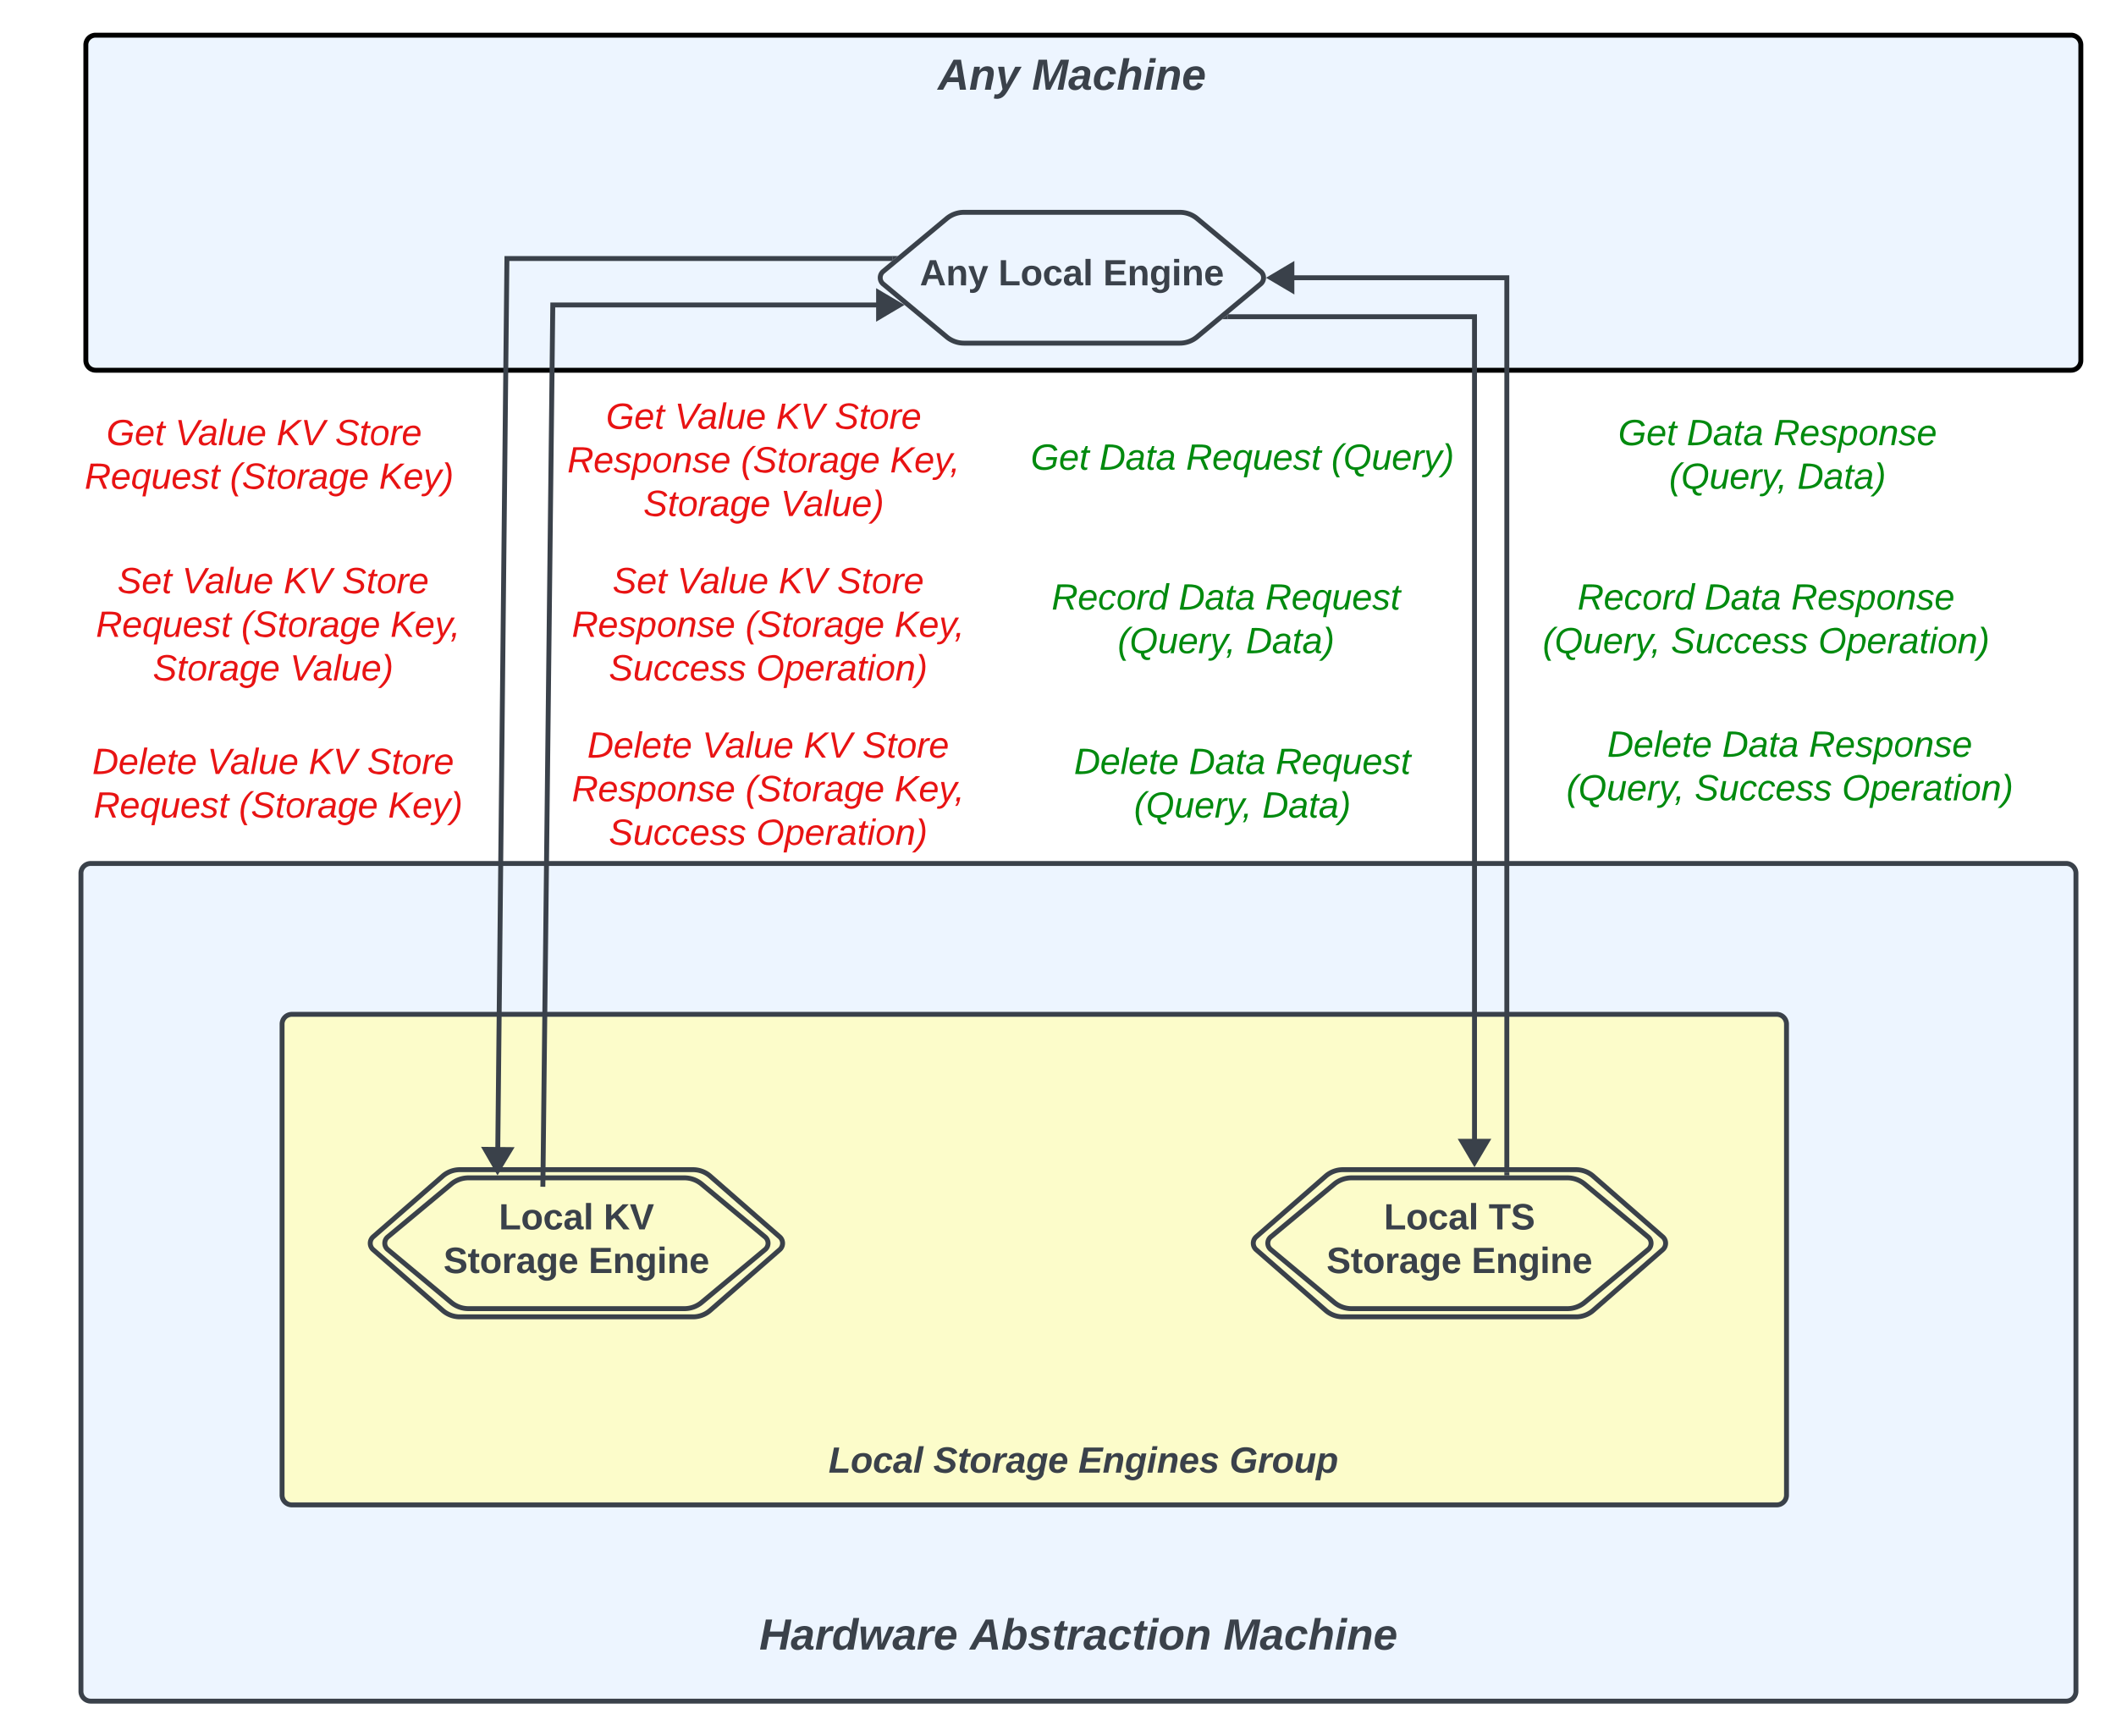 <svg xmlns="http://www.w3.org/2000/svg" xmlns:xlink="http://www.w3.org/1999/xlink" xmlns:lucid="lucid" width="1294" height="1061.78"><g transform="translate(-1993 -763.051)" lucid:page-tab-id="aIAaBXu6gPa9"><path d="M2000 500h1500v1500H2000z" fill="#fff"/><path d="M2042.5 1297.08a6 6 0 0 1 6-6h1208a6 6 0 0 1 6 6v500.25a6 6 0 0 1-6 6h-1208a6 6 0 0 1-6-6z" stroke="#3a414a" stroke-width="3" fill="#edf5ff"/><path d="M2425.5 1749.33a6 6 0 0 1 6-6h442a6 6 0 0 1 6 6v31.43a6 6 0 0 1-6 6h-442a6 6 0 0 1-6-6z" stroke="#000" stroke-opacity="0" stroke-width="3" fill="#fff" fill-opacity="0"/><use xlink:href="#a" transform="matrix(1,0,0,1,2430.5,1748.333) translate(26.852 23.458)"/><use xlink:href="#b" transform="matrix(1,0,0,1,2430.5,1748.333) translate(155.593 23.458)"/><use xlink:href="#c" transform="matrix(1,0,0,1,2430.5,1748.333) translate(310.704 23.458)"/><path d="M2165.5 1389.33a6 6 0 0 1 6-6h908a6 6 0 0 1 6 6v288a6 6 0 0 1-6 6h-908a6 6 0 0 1-6-6z" stroke="#3a414a" stroke-width="3" fill="#fcfcca"/><path d="M2405.5 1619.33a6 6 0 0 1 6-6h488a6 6 0 0 1 6 6v78a6 6 0 0 1-6 6h-488a6 6 0 0 1-6-6z" stroke="#000" stroke-opacity="0" stroke-width="3" fill="#fff" fill-opacity="0"/><use xlink:href="#d" transform="matrix(1,0,0,1,2410.5,1618.333) translate(89.167 45.278)"/><use xlink:href="#e" transform="matrix(1,0,0,1,2410.5,1618.333) translate(153.241 45.278)"/><use xlink:href="#f" transform="matrix(1,0,0,1,2410.5,1618.333) translate(241.944 45.278)"/><use xlink:href="#g" transform="matrix(1,0,0,1,2410.5,1618.333) translate(334.352 45.278)"/><path d="M2045.5 790.55a6 6 0 0 1 6-6h1208a6 6 0 0 1 6 6v192.9a6 6 0 0 1-6 6h-1208a6 6 0 0 1-6-6z" stroke="#000" stroke-width="3" fill="#edf5ff"/><path d="M2268.9 1487.17a16.57 16.57 0 0 1 10.6-3.84h132a16.57 16.57 0 0 1 10.6 3.84l38.8 32.32a5 5 0 0 1 0 7.67l-38.8 32.32a16.57 16.57 0 0 1-10.6 3.83h-132a16.57 16.57 0 0 1-10.6-3.84l-38.8-32.33a5 5 0 0 1 0-7.68z" stroke="#3a414a" stroke-width="3" fill-opacity="0"/><use xlink:href="#h" transform="matrix(1,0,0,1,2230.5,1488.333) translate(67.567 26.528)"/><use xlink:href="#i" transform="matrix(1,0,0,1,2230.5,1488.333) translate(131.641 26.528)"/><use xlink:href="#j" transform="matrix(1,0,0,1,2230.5,1488.333) translate(33.709 53.194)"/><use xlink:href="#k" transform="matrix(1,0,0,1,2230.5,1488.333) translate(122.412 53.194)"/><path d="M2808.9 1487.17a16.57 16.57 0 0 1 10.6-3.84h132a16.57 16.57 0 0 1 10.6 3.84l38.8 32.32a5 5 0 0 1 0 7.67l-38.8 32.32a16.57 16.57 0 0 1-10.6 3.83h-132a16.57 16.57 0 0 1-10.6-3.84l-38.8-32.33a5 5 0 0 1 0-7.68z" stroke="#3a414a" stroke-width="3" fill-opacity="0"/><use xlink:href="#h" transform="matrix(1,0,0,1,2770.5,1488.333) translate(68.801 26.528)"/><use xlink:href="#l" transform="matrix(1,0,0,1,2770.5,1488.333) translate(132.875 26.528)"/><use xlink:href="#j" transform="matrix(1,0,0,1,2770.5,1488.333) translate(33.709 53.194)"/><use xlink:href="#k" transform="matrix(1,0,0,1,2770.5,1488.333) translate(122.412 53.194)"/><path d="M2538.75 921.14H2303l-5.64 549.58" stroke="#3a414a" stroke-width="3" fill="none"/><path d="M2538.7 922.42v-2.78h3.35z" stroke="#3a414a" stroke-width=".05" fill="#3a414a"/><path d="M2297.28 1478.9l-7.5-13 15.27.15z" stroke="#3a414a" stroke-width="3" fill="#3a414a"/><path d="M2014.5 1006a6 6 0 0 1 6-6h268a6 6 0 0 1 6 6v78a6 6 0 0 1-6 6h-268a6 6 0 0 1-6-6z" stroke="#000" stroke-opacity="0" stroke-width="3" fill="#fff" fill-opacity="0"/><use xlink:href="#m" transform="matrix(1,0,0,1,2019.5,1005) translate(38.549 30.278)"/><use xlink:href="#n" transform="matrix(1,0,0,1,2019.5,1005) translate(80.525 30.278)"/><use xlink:href="#o" transform="matrix(1,0,0,1,2019.5,1005) translate(142.623 30.278)"/><use xlink:href="#p" transform="matrix(1,0,0,1,2019.5,1005) translate(178.426 30.278)"/><use xlink:href="#q" transform="matrix(1,0,0,1,2019.5,1005) translate(19.074 56.944)"/><use xlink:href="#r" transform="matrix(1,0,0,1,2019.5,1005) translate(25.247 56.944)"/><use xlink:href="#s" transform="matrix(1,0,0,1,2019.5,1005) translate(114.074 56.944)"/><use xlink:href="#t" transform="matrix(1,0,0,1,2019.5,1005) translate(205.309 56.944)"/><path d="M2325 1487.28l6.05-537.75h203.97M2325 1487.24l-.03 1.54" stroke="#3a414a" stroke-width="3" fill="none"/><path d="M2543.18 949.53l-12.9 7.63V941.9z" stroke="#3a414a" stroke-width="3" fill="#3a414a"/><path d="M2320 1006a6 6 0 0 1 6-6h268a6 6 0 0 1 6 6v78a6 6 0 0 1-6 6h-268a6 6 0 0 1-6-6z" stroke="#000" stroke-opacity="0" stroke-width="3" fill="#fff" fill-opacity="0"/><use xlink:href="#m" transform="matrix(1,0,0,1,2325,1005) translate(38.549 20.278)"/><use xlink:href="#n" transform="matrix(1,0,0,1,2325,1005) translate(80.525 20.278)"/><use xlink:href="#o" transform="matrix(1,0,0,1,2325,1005) translate(142.623 20.278)"/><use xlink:href="#u" transform="matrix(1,0,0,1,2325,1005) translate(178.426 20.278)"/><use xlink:href="#v" transform="matrix(1,0,0,1,2325,1005) translate(14.938 46.944)"/><use xlink:href="#s" transform="matrix(1,0,0,1,2325,1005) translate(121.049 46.944)"/><use xlink:href="#w" transform="matrix(1,0,0,1,2325,1005) translate(212.284 46.944)"/><use xlink:href="#x" transform="matrix(1,0,0,1,2325,1005) translate(61.42 73.611)"/><use xlink:href="#y" transform="matrix(1,0,0,1,2325,1005) translate(145.309 73.611)"/><path d="M2743.73 956.73h150.98v509" stroke="#3a414a" stroke-width="3" fill="none"/><path d="M2743.77 958.23h-3.34l3.34-2.78z" stroke="#3a414a" stroke-width=".05" fill="#3a414a"/><path d="M2894.7 1473.9l-7.63-12.92h15.27z" stroke="#3a414a" stroke-width="3" fill="#3a414a"/><path d="M2602.75 1106.54a6 6 0 0 1 6-6h268a6 6 0 0 1 6 6v78a6 6 0 0 1-6 6h-268a6 6 0 0 1-6-6z" stroke="#000" stroke-opacity="0" stroke-width="3" fill="#fff" fill-opacity="0"/><use xlink:href="#z" transform="matrix(1,0,0,1,2607.75,1105.54) translate(28.333 30.278)"/><use xlink:href="#A" transform="matrix(1,0,0,1,2607.75,1105.54) translate(105.988 30.278)"/><use xlink:href="#B" transform="matrix(1,0,0,1,2607.75,1105.54) translate(159.012 30.278)"/><use xlink:href="#C" transform="matrix(1,0,0,1,2607.75,1105.54) translate(68.673 56.944)"/><use xlink:href="#D" transform="matrix(1,0,0,1,2607.75,1105.54) translate(147.13 56.944)"/><path d="M2914.47 1480.33V932.9H2778.3" stroke="#3a414a" stroke-width="3" fill="none"/><path d="M2915.97 1481.83h-3v-1.53h3z" stroke="#3a414a" stroke-width=".05" fill="#3a414a"/><path d="M2770.14 932.9l12.9-7.65v15.27z" stroke="#3a414a" stroke-width="3" fill="#3a414a"/><path d="M2925.5 1106.54a6 6 0 0 1 6-6H3214a6 6 0 0 1 6 6v78a6 6 0 0 1-6 6h-282.5a6 6 0 0 1-6-6z" stroke="#000" stroke-opacity="0" stroke-width="3" fill="#fff" fill-opacity="0"/><g><use xlink:href="#z" transform="matrix(1,0,0,1,2930.5,1105.54) translate(27.191 30.278)"/><use xlink:href="#A" transform="matrix(1,0,0,1,2930.5,1105.54) translate(104.846 30.278)"/><use xlink:href="#E" transform="matrix(1,0,0,1,2930.5,1105.54) translate(157.87 30.278)"/><use xlink:href="#C" transform="matrix(1,0,0,1,2930.5,1105.54) translate(5.833 56.944)"/><use xlink:href="#F" transform="matrix(1,0,0,1,2930.5,1105.54) translate(84.29 56.944)"/><use xlink:href="#G" transform="matrix(1,0,0,1,2930.5,1105.54) translate(174.414 56.944)"/></g><path d="M2263.7 1482.28a16 16 0 0 1 10.52-3.95h142.56a16 16 0 0 1 10.52 3.95l42.48 37.1a5.24 5.24 0 0 1 0 7.9l-42.48 37.1a16 16 0 0 1-10.52 3.95h-142.56a16 16 0 0 1-10.52-3.94l-42.48-37.12a5.24 5.24 0 0 1 0-7.9zM2803.7 1482.28a16 16 0 0 1 10.52-3.95h142.56a16 16 0 0 1 10.52 3.95l42.48 37.1a5.24 5.24 0 0 1 0 7.9l-42.48 37.1a16 16 0 0 1-10.52 3.95h-142.56a16 16 0 0 1-10.52-3.94l-42.48-37.12a5.24 5.24 0 0 1 0-7.9z" stroke="#3a414a" stroke-width="3" fill-opacity="0"/><path d="M2421.5 795.46a6 6 0 0 1 6-6h442a6 6 0 0 1 6 6v31.42a6 6 0 0 1-6 6h-442a6 6 0 0 1-6-6z" stroke="#000" stroke-opacity="0" stroke-width="3" fill="#fff" fill-opacity="0"/><g><use xlink:href="#H" transform="matrix(1,0,0,1,2426.5,794.46) translate(139.963 23.458)"/><use xlink:href="#I" transform="matrix(1,0,0,1,2426.5,794.46) translate(197.593 23.458)"/></g><path d="M2571.9 896.73a16.57 16.57 0 0 1 10.6-3.85h132a16.57 16.57 0 0 1 10.6 3.85l38.8 32.3a5 5 0 0 1 0 7.7l-38.8 32.3a16.57 16.57 0 0 1-10.6 3.86h-132a16.57 16.57 0 0 1-10.6-3.86l-38.8-32.3a5 5 0 0 1 0-7.7z" stroke="#3a414a" stroke-width="3" fill-opacity="0"/><g><use xlink:href="#J" transform="matrix(1,0,0,1,2533.5,897.885) translate(22.011 39.653)"/><use xlink:href="#K" transform="matrix(1,0,0,1,2533.5,897.885) translate(70.036 39.653)"/><use xlink:href="#k" transform="matrix(1,0,0,1,2533.5,897.885) translate(134.11 39.653)"/></g><path d="M2020 1106.54a6 6 0 0 1 6-6h268a6 6 0 0 1 6 6v78a6 6 0 0 1-6 6h-268a6 6 0 0 1-6-6z" stroke="#000" stroke-opacity="0" stroke-width="3" fill="#fff" fill-opacity="0"/><g><use xlink:href="#L" transform="matrix(1,0,0,1,2025,1105.54) translate(39.784 20.278)"/><use xlink:href="#n" transform="matrix(1,0,0,1,2025,1105.54) translate(79.29 20.278)"/><use xlink:href="#o" transform="matrix(1,0,0,1,2025,1105.54) translate(141.389 20.278)"/><use xlink:href="#p" transform="matrix(1,0,0,1,2025,1105.54) translate(177.191 20.278)"/><use xlink:href="#q" transform="matrix(1,0,0,1,2025,1105.54) translate(20.494 46.944)"/><use xlink:href="#r" transform="matrix(1,0,0,1,2025,1105.54) translate(26.667 46.944)"/><use xlink:href="#s" transform="matrix(1,0,0,1,2025,1105.54) translate(115.494 46.944)"/><use xlink:href="#w" transform="matrix(1,0,0,1,2025,1105.54) translate(206.728 46.944)"/><use xlink:href="#x" transform="matrix(1,0,0,1,2025,1105.54) translate(61.42 73.611)"/><use xlink:href="#y" transform="matrix(1,0,0,1,2025,1105.54) translate(145.309 73.611)"/></g><path d="M2020 1207.08a6 6 0 0 1 6-6h268a6 6 0 0 1 6 6v78a6 6 0 0 1-6 6h-268a6 6 0 0 1-6-6z" stroke="#000" stroke-opacity="0" stroke-width="3" fill="#fff" fill-opacity="0"/><g><use xlink:href="#M" transform="matrix(1,0,0,1,2025,1206.079) translate(24.414 30.278)"/><use xlink:href="#n" transform="matrix(1,0,0,1,2025,1206.079) translate(94.66 30.278)"/><use xlink:href="#o" transform="matrix(1,0,0,1,2025,1206.079) translate(156.759 30.278)"/><use xlink:href="#p" transform="matrix(1,0,0,1,2025,1206.079) translate(192.562 30.278)"/><use xlink:href="#q" transform="matrix(1,0,0,1,2025,1206.079) translate(19.074 56.944)"/><use xlink:href="#r" transform="matrix(1,0,0,1,2025,1206.079) translate(25.247 56.944)"/><use xlink:href="#s" transform="matrix(1,0,0,1,2025,1206.079) translate(114.074 56.944)"/><use xlink:href="#t" transform="matrix(1,0,0,1,2025,1206.079) translate(205.309 56.944)"/></g><path d="M2322.75 1106.54a6 6 0 0 1 6-6h268a6 6 0 0 1 6 6v78a6 6 0 0 1-6 6h-268a6 6 0 0 1-6-6z" stroke="#000" stroke-opacity="0" stroke-width="3" fill="#fff" fill-opacity="0"/><g><use xlink:href="#L" transform="matrix(1,0,0,1,2327.75,1105.54) translate(39.784 20.278)"/><use xlink:href="#n" transform="matrix(1,0,0,1,2327.75,1105.54) translate(79.29 20.278)"/><use xlink:href="#o" transform="matrix(1,0,0,1,2327.75,1105.54) translate(141.389 20.278)"/><use xlink:href="#u" transform="matrix(1,0,0,1,2327.75,1105.54) translate(177.191 20.278)"/><use xlink:href="#v" transform="matrix(1,0,0,1,2327.75,1105.54) translate(14.938 46.944)"/><use xlink:href="#s" transform="matrix(1,0,0,1,2327.75,1105.54) translate(121.049 46.944)"/><use xlink:href="#w" transform="matrix(1,0,0,1,2327.75,1105.54) translate(212.284 46.944)"/><use xlink:href="#N" transform="matrix(1,0,0,1,2327.75,1105.54) translate(37.562 73.611)"/><use xlink:href="#O" transform="matrix(1,0,0,1,2327.75,1105.54) translate(127.685 73.611)"/></g><path d="M2322.75 1207.08a6 6 0 0 1 6-6h268a6 6 0 0 1 6 6v78a6 6 0 0 1-6 6h-268a6 6 0 0 1-6-6z" stroke="#000" stroke-opacity="0" stroke-width="3" fill="#fff" fill-opacity="0"/><g><use xlink:href="#M" transform="matrix(1,0,0,1,2327.75,1206.079) translate(24.414 20.278)"/><use xlink:href="#n" transform="matrix(1,0,0,1,2327.75,1206.079) translate(94.66 20.278)"/><use xlink:href="#o" transform="matrix(1,0,0,1,2327.75,1206.079) translate(156.759 20.278)"/><use xlink:href="#u" transform="matrix(1,0,0,1,2327.75,1206.079) translate(192.562 20.278)"/><use xlink:href="#v" transform="matrix(1,0,0,1,2327.75,1206.079) translate(14.938 46.944)"/><use xlink:href="#s" transform="matrix(1,0,0,1,2327.75,1206.079) translate(121.049 46.944)"/><use xlink:href="#w" transform="matrix(1,0,0,1,2327.75,1206.079) translate(212.284 46.944)"/><use xlink:href="#N" transform="matrix(1,0,0,1,2327.75,1206.079) translate(37.562 73.611)"/><use xlink:href="#O" transform="matrix(1,0,0,1,2327.75,1206.079) translate(127.685 73.611)"/></g><path d="M2612.75 1006a6 6 0 0 1 6-6h268a6 6 0 0 1 6 6v78a6 6 0 0 1-6 6h-268a6 6 0 0 1-6-6z" stroke="#000" stroke-opacity="0" stroke-width="3" fill="#fff" fill-opacity="0"/><g><use xlink:href="#P" transform="matrix(1,0,0,1,2617.75,1005) translate(5.525 45.278)"/><use xlink:href="#A" transform="matrix(1,0,0,1,2617.75,1005) translate(47.5 45.278)"/><use xlink:href="#Q" transform="matrix(1,0,0,1,2617.75,1005) translate(100.525 45.278)"/><use xlink:href="#R" transform="matrix(1,0,0,1,2617.75,1005) translate(189.352 45.278)"/></g><path d="M2940 1006a6 6 0 0 1 6-6h268a6 6 0 0 1 6 6v78a6 6 0 0 1-6 6h-268a6 6 0 0 1-6-6z" stroke="#000" stroke-opacity="0" stroke-width="3" fill="#fff" fill-opacity="0"/><g><use xlink:href="#P" transform="matrix(1,0,0,1,2945,1005) translate(37.531 30.278)"/><use xlink:href="#A" transform="matrix(1,0,0,1,2945,1005) translate(79.506 30.278)"/><use xlink:href="#E" transform="matrix(1,0,0,1,2945,1005) translate(132.531 30.278)"/><use xlink:href="#C" transform="matrix(1,0,0,1,2945,1005) translate(68.673 56.944)"/><use xlink:href="#D" transform="matrix(1,0,0,1,2945,1005) translate(147.13 56.944)"/></g><path d="M2612.75 1207.08a6 6 0 0 1 6-6h268a6 6 0 0 1 6 6v78a6 6 0 0 1-6 6h-268a6 6 0 0 1-6-6z" stroke="#000" stroke-opacity="0" stroke-width="3" fill="#fff" fill-opacity="0"/><g><use xlink:href="#S" transform="matrix(1,0,0,1,2617.75,1206.079) translate(32.037 30.278)"/><use xlink:href="#A" transform="matrix(1,0,0,1,2617.75,1206.079) translate(102.284 30.278)"/><use xlink:href="#B" transform="matrix(1,0,0,1,2617.75,1206.079) translate(155.309 30.278)"/><use xlink:href="#C" transform="matrix(1,0,0,1,2617.75,1206.079) translate(68.673 56.944)"/><use xlink:href="#D" transform="matrix(1,0,0,1,2617.75,1206.079) translate(147.13 56.944)"/></g><path d="M2940 1196.54a6 6 0 0 1 6-6h282.5a6 6 0 0 1 6 6v78a6 6 0 0 1-6 6H2946a6 6 0 0 1-6-6z" stroke="#000" stroke-opacity="0" stroke-width="3" fill="#fff" fill-opacity="0"/><g><use xlink:href="#S" transform="matrix(1,0,0,1,2945,1195.54) translate(30.895 30.278)"/><use xlink:href="#A" transform="matrix(1,0,0,1,2945,1195.54) translate(101.142 30.278)"/><use xlink:href="#E" transform="matrix(1,0,0,1,2945,1195.54) translate(154.167 30.278)"/><use xlink:href="#C" transform="matrix(1,0,0,1,2945,1195.54) translate(5.833 56.944)"/><use xlink:href="#F" transform="matrix(1,0,0,1,2945,1195.54) translate(84.29 56.944)"/><use xlink:href="#G" transform="matrix(1,0,0,1,2945,1195.54) translate(174.414 56.944)"/></g><defs><path fill="#3a414a" d="M168 0l21-106H79L58 0H6l48-248h52l-19 99h110l19-99h50L218 0h-50" id="T"/><path fill="#3a414a" d="M166-52c-4 17 5 29 24 23l-3 27c-30 11-74 1-67-34C105-15 91 4 56 4 23 4 3-15 2-49c0-64 63-67 128-67 10-22 3-53-29-45-13 3-22 10-25 24l-46-5c5-64 156-77 153 0-1 33-11 60-17 90zM97-88c-44-9-64 57-19 57 31 0 42-28 47-57H97" id="U"/><path fill="#3a414a" d="M84-151c13-25 34-51 72-40l-8 41C67-170 71-64 56 0H6l36-190h47" id="V"/><path fill="#3a414a" d="M132-28C118-9 101 4 69 4 30 4 10-23 10-62c0-70 24-129 92-132 31-1 47 14 56 35l19-102h49L179 0h-49zM62-69c0 22 7 39 29 39 45-2 54-45 57-90 2-27-10-40-33-40-44 0-53 48-53 91" id="W"/><path fill="#3a414a" d="M212 0h-52l-8-156L82 0H30L17-190h46l2 145 66-145h53l8 145 60-145h47" id="X"/><path fill="#3a414a" d="M114-194c63-2 87 48 72 110H63c-3 28 1 55 31 54 21-1 32-13 37-29l44 13C160-14 137 4 91 4 41 4 11-22 11-73c0-71 33-119 103-121zm30 77c14-47-50-61-67-22-3 6-6 13-8 22h75" id="Y"/><g id="a"><use transform="matrix(0.074,0,0,0.074,0,0)" xlink:href="#T"/><use transform="matrix(0.074,0,0,0.074,19.185,0)" xlink:href="#U"/><use transform="matrix(0.074,0,0,0.074,34,0)" xlink:href="#V"/><use transform="matrix(0.074,0,0,0.074,44.37,0)" xlink:href="#W"/><use transform="matrix(0.074,0,0,0.074,60.593,0)" xlink:href="#X"/><use transform="matrix(0.074,0,0,0.074,81.333,0)" xlink:href="#U"/><use transform="matrix(0.074,0,0,0.074,96.148,0)" xlink:href="#V"/><use transform="matrix(0.074,0,0,0.074,106.519,0)" xlink:href="#Y"/></g><path fill="#3a414a" d="M183 0l-10-63H79L44 0H-7l138-248h61L234 0h-51zm-14-102l-15-108c-16 38-36 73-55 108h70" id="Z"/><path fill="#3a414a" d="M87-160c15-17 32-34 63-34 99 1 59 172-1 192-36 12-78 0-87-29L54 0H6l52-261h49zm71 38c0-24-5-37-29-37-46 0-55 46-57 89-1 25 12 40 35 40 44 0 51-50 51-92" id="aa"/><path fill="#3a414a" d="M144-137c-1-29-70-35-71-2 16 41 103 10 103 80C176 9 79 16 32-9 18-17 9-31 4-48l44-6c3 32 80 36 82 1-15-42-103-11-103-82 0-77 157-79 161-8" id="ab"/><path fill="#3a414a" d="M72-63c-8 23 5 39 32 30L98-1C54 14 12-6 23-64l18-93H15l7-33h28l24-45h31l-8 45h35l-6 33H90" id="ac"/><path fill="#3a414a" d="M67-101c-8 29-7 73 27 71 23-2 32-16 39-37l48 9C170-19 141 4 91 4 36 4 7-28 12-86c6-75 61-124 140-103 26 7 40 29 43 59l-50 4c-1-20-9-34-29-34-35 0-41 29-49 59" id="ad"/><path fill="#3a414a" d="M50-224l7-37h49l-7 37H50zM6 0l37-190h49L55 0H6" id="ae"/><path fill="#3a414a" d="M124-194c51 0 84 22 84 74C207-44 167 4 94 4 43 4 11-23 11-74c0-74 41-120 113-120zM99-30c46 0 58-42 58-86 0-27-11-44-37-44-44 0-55 40-57 84-1 27 10 45 36 46" id="af"/><path fill="#3a414a" d="M151-194c95 0 34 128 28 194h-49l25-134c0-29-45-25-59-9C67-111 69-48 56 0H6l36-190h47l-4 32c15-20 33-36 66-36" id="ag"/><g id="b"><use transform="matrix(0.074,0,0,0.074,0,0)" xlink:href="#Z"/><use transform="matrix(0.074,0,0,0.074,19.185,0)" xlink:href="#aa"/><use transform="matrix(0.074,0,0,0.074,35.407,0)" xlink:href="#ab"/><use transform="matrix(0.074,0,0,0.074,50.222,0)" xlink:href="#ac"/><use transform="matrix(0.074,0,0,0.074,59.037,0)" xlink:href="#V"/><use transform="matrix(0.074,0,0,0.074,69.407,0)" xlink:href="#U"/><use transform="matrix(0.074,0,0,0.074,84.222,0)" xlink:href="#ad"/><use transform="matrix(0.074,0,0,0.074,99.037,0)" xlink:href="#ac"/><use transform="matrix(0.074,0,0,0.074,107.852,0)" xlink:href="#ae"/><use transform="matrix(0.074,0,0,0.074,115.259,0)" xlink:href="#af"/><use transform="matrix(0.074,0,0,0.074,131.481,0)" xlink:href="#ag"/></g><path fill="#3a414a" d="M212 0l43-212L151 0h-37L90-212C82-137 65-70 52 0H6l48-248h70l20 187 93-187h69L258 0h-46" id="ah"/><path fill="#3a414a" d="M150-105c8-23 8-54-22-51-68 7-54 98-72 156H6l50-261h50L85-158c15-20 33-36 66-36 95 0 34 128 28 194h-49" id="ai"/><g id="c"><use transform="matrix(0.074,0,0,0.074,0,0)" xlink:href="#ah"/><use transform="matrix(0.074,0,0,0.074,22.148,0)" xlink:href="#U"/><use transform="matrix(0.074,0,0,0.074,36.963,0)" xlink:href="#ad"/><use transform="matrix(0.074,0,0,0.074,51.778,0)" xlink:href="#ai"/><use transform="matrix(0.074,0,0,0.074,68,0)" xlink:href="#ae"/><use transform="matrix(0.074,0,0,0.074,75.407,0)" xlink:href="#ag"/><use transform="matrix(0.074,0,0,0.074,91.63,0)" xlink:href="#Y"/></g><path fill="#3a414a" d="M6 0l48-248h52L66-40h133l-8 40H6" id="aj"/><path fill="#3a414a" d="M6 0l51-261h49L55 0H6" id="ak"/><g id="d"><use transform="matrix(0.062,0,0,0.062,0,0)" xlink:href="#aj"/><use transform="matrix(0.062,0,0,0.062,13.519,0)" xlink:href="#af"/><use transform="matrix(0.062,0,0,0.062,27.037,0)" xlink:href="#ad"/><use transform="matrix(0.062,0,0,0.062,39.383,0)" xlink:href="#U"/><use transform="matrix(0.062,0,0,0.062,51.728,0)" xlink:href="#ak"/></g><path fill="#3a414a" d="M178-136c88 48 22 151-73 140C49-3 12-15 4-64l51-9c1 50 111 53 115 3-16-63-132-20-133-112 0-93 190-91 199-10l-50 12c-4-41-93-50-97-4 7 38 59 32 89 48" id="al"/><path fill="#3a414a" d="M45-171c29-32 103-29 114 14 2-11 5-23 8-33h47L176-2c-3 70-92 96-155 64C9 56 1 42-1 25l50-5c2 28 48 27 63 11 13-13 20-45 21-66-13 20-30 35-62 36-87 3-60-134-26-172zM94-35c41-3 55-43 55-86 0-24-12-39-35-39-43 0-51 48-51 90 0 22 9 37 31 35" id="am"/><g id="e"><use transform="matrix(0.062,0,0,0.062,0,0)" xlink:href="#al"/><use transform="matrix(0.062,0,0,0.062,14.815,0)" xlink:href="#ac"/><use transform="matrix(0.062,0,0,0.062,22.16,0)" xlink:href="#af"/><use transform="matrix(0.062,0,0,0.062,35.679,0)" xlink:href="#V"/><use transform="matrix(0.062,0,0,0.062,44.321,0)" xlink:href="#U"/><use transform="matrix(0.062,0,0,0.062,56.667,0)" xlink:href="#am"/><use transform="matrix(0.062,0,0,0.062,70.185,0)" xlink:href="#Y"/></g><path fill="#3a414a" d="M6 0l48-248h195l-8 40H98l-12 63h132l-7 40H79L66-40h150l-8 40H6" id="an"/><g id="f"><use transform="matrix(0.062,0,0,0.062,0,0)" xlink:href="#an"/><use transform="matrix(0.062,0,0,0.062,14.815,0)" xlink:href="#ag"/><use transform="matrix(0.062,0,0,0.062,28.333,0)" xlink:href="#am"/><use transform="matrix(0.062,0,0,0.062,41.852,0)" xlink:href="#ae"/><use transform="matrix(0.062,0,0,0.062,48.025,0)" xlink:href="#ag"/><use transform="matrix(0.062,0,0,0.062,61.543,0)" xlink:href="#Y"/><use transform="matrix(0.062,0,0,0.062,73.889,0)" xlink:href="#ab"/></g><path fill="#3a414a" d="M70-104c-4 71 81 81 132 50l8-40h-60l7-37h108L246-31C216-10 181 3 130 3 60 2 18-32 18-102c-1-106 79-169 188-144 33 8 53 31 63 63l-50 14c-6-26-25-42-56-42-62 0-89 43-93 107" id="ao"/><path fill="#3a414a" d="M69 3c-96 0-34-126-28-193h49L65-57c6 42 62 18 71-6 14-38 17-86 28-127h50L178 0h-47c0-11 4-26 3-33-14 20-30 37-65 36" id="ap"/><path fill="#3a414a" d="M156-122c2-23-7-37-28-37-47 0-58 44-58 89 0 24 12 40 36 40 43 0 47-49 50-92zM-8 75l50-265h48c0 10-3 24-3 30 22-50 127-45 121 29-6 73-21 135-92 135-29 0-46-14-55-35L41 75H-8" id="aq"/><g id="g"><use transform="matrix(0.062,0,0,0.062,0,0)" xlink:href="#ao"/><use transform="matrix(0.062,0,0,0.062,17.284,0)" xlink:href="#V"/><use transform="matrix(0.062,0,0,0.062,25.926,0)" xlink:href="#af"/><use transform="matrix(0.062,0,0,0.062,39.444,0)" xlink:href="#ap"/><use transform="matrix(0.062,0,0,0.062,52.963,0)" xlink:href="#aq"/></g><path fill="#3a414a" d="M24 0v-248h52v208h133V0H24" id="ar"/><path fill="#3a414a" d="M110-194c64 0 96 36 96 99 0 64-35 99-97 99-61 0-95-36-95-99 0-62 34-99 96-99zm-1 164c35 0 45-28 45-65 0-40-10-65-43-65-34 0-45 26-45 65 0 36 10 65 43 65" id="as"/><path fill="#3a414a" d="M190-63c-7 42-38 67-86 67-59 0-84-38-90-98-12-110 154-137 174-36l-49 2c-2-19-15-32-35-32-30 0-35 28-38 64-6 74 65 87 74 30" id="at"/><path fill="#3a414a" d="M133-34C117-15 103 5 69 4 32 3 11-16 11-54c-1-60 55-63 116-61 1-26-3-47-28-47-18 1-26 9-28 27l-52-2c7-38 36-58 82-57s74 22 75 68l1 82c-1 14 12 18 25 15v27c-30 8-71 5-69-32zm-48 3c29 0 43-24 42-57-32 0-66-3-65 30 0 17 8 27 23 27" id="au"/><path fill="#3a414a" d="M25 0v-261h50V0H25" id="av"/><g id="h"><use transform="matrix(0.062,0,0,0.062,0,0)" xlink:href="#ar"/><use transform="matrix(0.062,0,0,0.062,13.519,0)" xlink:href="#as"/><use transform="matrix(0.062,0,0,0.062,27.037,0)" xlink:href="#at"/><use transform="matrix(0.062,0,0,0.062,39.383,0)" xlink:href="#au"/><use transform="matrix(0.062,0,0,0.062,51.728,0)" xlink:href="#av"/></g><path fill="#3a414a" d="M195 0l-88-114-31 24V0H24v-248h52v113l112-113h60L142-143 257 0h-62" id="aw"/><path fill="#3a414a" d="M147 0H94L2-248h55l64 206c17-72 42-137 63-206h54" id="ax"/><g id="i"><use transform="matrix(0.062,0,0,0.062,0,0)" xlink:href="#aw"/><use transform="matrix(0.062,0,0,0.062,15.988,0)" xlink:href="#ax"/></g><path fill="#3a414a" d="M169-182c-1-43-94-46-97-3 18 66 151 10 154 114 3 95-165 93-204 36-6-8-10-19-12-30l50-8c3 46 112 56 116 5-17-69-150-10-154-114-4-87 153-88 188-35 5 8 8 18 10 28" id="ay"/><path fill="#3a414a" d="M115-3C79 11 28 4 28-45v-112H4v-33h27l15-45h31v45h36v33H77v99c-1 23 16 31 38 25v30" id="az"/><path fill="#3a414a" d="M135-150c-39-12-60 13-60 57V0H25l-1-190h47c2 13-1 29 3 40 6-28 27-53 61-41v41" id="aA"/><path fill="#3a414a" d="M195-6C206 82 75 100 31 46c-4-6-6-13-8-21l49-6c3 16 16 24 34 25 40 0 42-37 40-79-11 22-30 35-61 35-53 0-70-43-70-97 0-56 18-96 73-97 30 0 46 14 59 34l2-30h47zm-90-29c32 0 41-27 41-63 0-35-9-62-40-62-32 0-39 29-40 63 0 36 9 62 39 62" id="aB"/><path fill="#3a414a" d="M185-48c-13 30-37 53-82 52C43 2 14-33 14-96s30-98 90-98c62 0 83 45 84 108H66c0 31 8 55 39 56 18 0 30-7 34-22zm-45-69c5-46-57-63-70-21-2 6-4 13-4 21h74" id="aC"/><g id="j"><use transform="matrix(0.062,0,0,0.062,0,0)" xlink:href="#ay"/><use transform="matrix(0.062,0,0,0.062,14.815,0)" xlink:href="#az"/><use transform="matrix(0.062,0,0,0.062,22.16,0)" xlink:href="#as"/><use transform="matrix(0.062,0,0,0.062,35.679,0)" xlink:href="#aA"/><use transform="matrix(0.062,0,0,0.062,44.321,0)" xlink:href="#au"/><use transform="matrix(0.062,0,0,0.062,56.667,0)" xlink:href="#aB"/><use transform="matrix(0.062,0,0,0.062,70.185,0)" xlink:href="#aC"/></g><path fill="#3a414a" d="M24 0v-248h195v40H76v63h132v40H76v65h150V0H24" id="aD"/><path fill="#3a414a" d="M135-194c87-1 58 113 63 194h-50c-7-57 23-157-34-157-59 0-34 97-39 157H25l-1-190h47c2 12-1 28 3 38 12-26 28-41 61-42" id="aE"/><path fill="#3a414a" d="M25-224v-37h50v37H25zM25 0v-190h50V0H25" id="aF"/><g id="k"><use transform="matrix(0.062,0,0,0.062,0,0)" xlink:href="#aD"/><use transform="matrix(0.062,0,0,0.062,14.815,0)" xlink:href="#aE"/><use transform="matrix(0.062,0,0,0.062,28.333,0)" xlink:href="#aB"/><use transform="matrix(0.062,0,0,0.062,41.852,0)" xlink:href="#aF"/><use transform="matrix(0.062,0,0,0.062,48.025,0)" xlink:href="#aE"/><use transform="matrix(0.062,0,0,0.062,61.543,0)" xlink:href="#aC"/></g><path fill="#3a414a" d="M136-208V0H84v-208H4v-40h212v40h-80" id="aG"/><g id="l"><use transform="matrix(0.062,0,0,0.062,0,0)" xlink:href="#aG"/><use transform="matrix(0.062,0,0,0.062,13.519,0)" xlink:href="#ay"/></g><path fill="#e81313" d="M52-101C46-14 166-7 216-51l9-45h-74l6-28h105l-18 87C217-12 181 4 130 4 60 4 18-31 18-101c0-106 78-167 188-146 30 6 48 27 59 54l-34 9c-10-26-31-41-67-40-75 1-107 50-112 123" id="aH"/><path fill="#e81313" d="M111-194c62-3 86 47 72 106H45c-7 38 6 69 45 68 27-1 43-14 53-32l24 11C152-15 129 4 87 4 38 3 12-23 12-71c0-70 32-119 99-123zm44 81c14-66-71-72-95-28-4 8-8 17-11 28h106" id="aI"/><path fill="#e81313" d="M51-54c-9 22 5 41 31 30L79-1C43 14 10-4 19-52l22-115H19l5-23h22l19-43h21l-9 43h35l-4 23H73" id="aJ"/><g id="m"><use transform="matrix(0.062,0,0,0.062,0,0)" xlink:href="#aH"/><use transform="matrix(0.062,0,0,0.062,17.284,0)" xlink:href="#aI"/><use transform="matrix(0.062,0,0,0.062,29.63,0)" xlink:href="#aJ"/></g><path fill="#e81313" d="M119 0H84L31-248h34l41 218 126-218h36" id="aK"/><path fill="#e81313" d="M165-48c-4 18 1 34 23 27l-3 20c-29 8-62 0-52-35h-2C116-14 99 4 63 4 30 4 8-16 8-49c0-68 71-67 138-67 10-26 0-56-31-54-26 1-42 9-47 31l-32-5c8-67 160-71 144 15-5 28-9 54-15 81zM42-50c3 52 80 24 89-6 7-12 7-24 11-38-47 1-103-4-100 44" id="aL"/><path fill="#e81313" d="M6 0l50-261h32L37 0H6" id="aM"/><path fill="#e81313" d="M67 3c-93-2-31-127-26-193h32L48-50c-3 39 53 32 70 12 30-34 30-101 43-152h32L157 0h-30c1-10 6-24 4-33-14 20-29 37-64 36" id="aN"/><g id="n"><use transform="matrix(0.062,0,0,0.062,0,0)" xlink:href="#aK"/><use transform="matrix(0.062,0,0,0.062,14.012,0)" xlink:href="#aL"/><use transform="matrix(0.062,0,0,0.062,26.358,0)" xlink:href="#aM"/><use transform="matrix(0.062,0,0,0.062,31.235,0)" xlink:href="#aN"/><use transform="matrix(0.062,0,0,0.062,43.58,0)" xlink:href="#aI"/></g><path fill="#e81313" d="M180 0L97-118 63-96 45 0H11l48-248h34L69-126c44-43 94-81 141-122h43L121-137 219 0h-39" id="aO"/><g id="o"><use transform="matrix(0.062,0,0,0.062,0,0)" xlink:href="#aO"/><use transform="matrix(0.062,0,0,0.062,14.815,0)" xlink:href="#aK"/></g><path fill="#e81313" d="M194-120c59 52 2 134-86 124-53-6-90-18-98-63l31-7c8 30 29 43 70 43 46 0 84-17 71-62-32-43-135-20-137-98-3-89 178-90 191-16l-30 9c-8-48-127-53-127 5 0 53 81 35 115 65" id="aP"/><path fill="#e81313" d="M30-147c31-64 166-65 159 27C183-49 158 1 86 4 9 8 1-88 30-147zM88-20c53 0 68-48 68-100 0-31-11-51-44-50-52 1-68 46-68 97 0 32 13 53 44 53" id="aQ"/><path fill="#e81313" d="M66-151c12-25 30-51 66-40l-6 26C45-176 58-65 38 0H6l36-190h30" id="aR"/><g id="p"><use transform="matrix(0.062,0,0,0.062,0,0)" xlink:href="#aP"/><use transform="matrix(0.062,0,0,0.062,14.815,0)" xlink:href="#aJ"/><use transform="matrix(0.062,0,0,0.062,20.988,0)" xlink:href="#aQ"/><use transform="matrix(0.062,0,0,0.062,33.333,0)" xlink:href="#aR"/><use transform="matrix(0.062,0,0,0.062,40.679,0)" xlink:href="#aI"/></g><path fill="#e81313" d="M249-183c0 48-29 72-75 77L221 0h-36l-43-103H65L45 0H11l48-248c83 2 190-17 190 65zm-34 3c0-55-74-39-127-41l-18 92c63-1 145 13 145-51" id="aS"/><path fill="#e81313" d="M133-28C103 26-5 8 13-77c13-62 24-115 90-117 29-1 46 15 56 35 2-12 6-24 8-34h31L144 75h-31zM45-64c-2 27 10 43 35 43 54-1 69-50 69-103 0-29-15-46-42-46-53-1-58 58-62 106" id="aT"/><path fill="#e81313" d="M55-144c13 50 104 24 104 88C159 21 15 23 1-39l26-10c6 40 102 42 102-4-13-50-104-23-104-87 0-71 143-71 148-8l-29 4c-5-35-85-37-89 0" id="aU"/><g id="r"><use transform="matrix(0.062,0,0,0.062,0,0)" xlink:href="#aS"/><use transform="matrix(0.062,0,0,0.062,15.988,0)" xlink:href="#aI"/><use transform="matrix(0.062,0,0,0.062,28.333,0)" xlink:href="#aT"/><use transform="matrix(0.062,0,0,0.062,40.679,0)" xlink:href="#aN"/><use transform="matrix(0.062,0,0,0.062,53.025,0)" xlink:href="#aI"/><use transform="matrix(0.062,0,0,0.062,65.37,0)" xlink:href="#aU"/><use transform="matrix(0.062,0,0,0.062,76.481,0)" xlink:href="#aJ"/></g><path fill="#e81313" d="M17-49c1-102 45-165 103-212h30C92-210 49-145 49-46 49 4 63 43 85 75H54C30 43 18 2 17-49" id="aV"/><path fill="#e81313" d="M103-194c29 0 47 14 56 36 2-11 5-23 8-32h30L160-5C157 61 82 97 21 62 9 55 4 45 1 30l28-7c7 42 83 31 92-3 4-16 9-38 13-55-13 20-29 36-62 36-40 0-60-25-60-64 0-71 23-131 91-131zm4 24c-53 0-58 54-61 104-2 27 10 44 36 44 49 0 65-50 67-102 1-29-15-46-42-46" id="aW"/><g id="s"><use transform="matrix(0.062,0,0,0.062,0,0)" xlink:href="#aV"/><use transform="matrix(0.062,0,0,0.062,7.346,0)" xlink:href="#aP"/><use transform="matrix(0.062,0,0,0.062,22.16,0)" xlink:href="#aJ"/><use transform="matrix(0.062,0,0,0.062,28.333,0)" xlink:href="#aQ"/><use transform="matrix(0.062,0,0,0.062,40.679,0)" xlink:href="#aR"/><use transform="matrix(0.062,0,0,0.062,48.025,0)" xlink:href="#aL"/><use transform="matrix(0.062,0,0,0.062,60.37,0)" xlink:href="#aW"/><use transform="matrix(0.062,0,0,0.062,72.716,0)" xlink:href="#aI"/></g><path fill="#e81313" d="M198-190L69 30C53 58 25 83-20 72c4-11-1-27 19-22 33-1 43-29 59-52L20-190h32L79-34l84-156h35" id="aX"/><path fill="#e81313" d="M98-137C97-35 54 29-4 75h-31C23 23 67-41 67-140c0-50-15-89-37-121h31c24 32 36 73 37 124" id="aY"/><g id="t"><use transform="matrix(0.062,0,0,0.062,0,0)" xlink:href="#aO"/><use transform="matrix(0.062,0,0,0.062,14.815,0)" xlink:href="#aI"/><use transform="matrix(0.062,0,0,0.062,27.16,0)" xlink:href="#aX"/><use transform="matrix(0.062,0,0,0.062,38.272,0)" xlink:href="#aY"/></g><g id="u"><use transform="matrix(0.062,0,0,0.062,0,0)" xlink:href="#aP"/><use transform="matrix(0.062,0,0,0.062,14.815,0)" xlink:href="#aJ"/><use transform="matrix(0.062,0,0,0.062,20.988,0)" xlink:href="#aQ"/><use transform="matrix(0.062,0,0,0.062,33.333,0)" xlink:href="#aR"/><use transform="matrix(0.062,0,0,0.062,40.679,0)" xlink:href="#aI"/></g><path fill="#e81313" d="M67-162c32-53 139-36 121 50C175-51 163 2 97 4 68 4 52-11 42-31 38 6 28 39 22 75H-9l50-265h29c-1 10 0 20-3 28zm89 36c0-26-10-43-35-43-54 0-67 50-69 103-1 29 14 45 42 46 53 0 62-58 62-106" id="aZ"/><path fill="#e81313" d="M67-158c22-48 132-52 116 29L158 0h-32l25-140c3-38-53-32-70-12C52-117 51-52 38 0H6l36-190h30" id="ba"/><g id="v"><use transform="matrix(0.062,0,0,0.062,0,0)" xlink:href="#aS"/><use transform="matrix(0.062,0,0,0.062,15.988,0)" xlink:href="#aI"/><use transform="matrix(0.062,0,0,0.062,28.333,0)" xlink:href="#aU"/><use transform="matrix(0.062,0,0,0.062,39.444,0)" xlink:href="#aZ"/><use transform="matrix(0.062,0,0,0.062,51.79,0)" xlink:href="#aQ"/><use transform="matrix(0.062,0,0,0.062,64.136,0)" xlink:href="#ba"/><use transform="matrix(0.062,0,0,0.062,76.481,0)" xlink:href="#aU"/><use transform="matrix(0.062,0,0,0.062,87.593,0)" xlink:href="#aI"/></g><path fill="#e81313" d="M58-38C53-5 46 26 28 46H7C19 32 27 18 32 0H17l7-38h34" id="bb"/><g id="w"><use transform="matrix(0.062,0,0,0.062,0,0)" xlink:href="#aO"/><use transform="matrix(0.062,0,0,0.062,14.815,0)" xlink:href="#aI"/><use transform="matrix(0.062,0,0,0.062,27.16,0)" xlink:href="#aX"/><use transform="matrix(0.062,0,0,0.062,36.605,0)" xlink:href="#bb"/></g><g id="x"><use transform="matrix(0.062,0,0,0.062,0,0)" xlink:href="#aP"/><use transform="matrix(0.062,0,0,0.062,14.815,0)" xlink:href="#aJ"/><use transform="matrix(0.062,0,0,0.062,20.988,0)" xlink:href="#aQ"/><use transform="matrix(0.062,0,0,0.062,33.333,0)" xlink:href="#aR"/><use transform="matrix(0.062,0,0,0.062,40.679,0)" xlink:href="#aL"/><use transform="matrix(0.062,0,0,0.062,53.025,0)" xlink:href="#aW"/><use transform="matrix(0.062,0,0,0.062,65.37,0)" xlink:href="#aI"/></g><g id="y"><use transform="matrix(0.062,0,0,0.062,0,0)" xlink:href="#aK"/><use transform="matrix(0.062,0,0,0.062,14.012,0)" xlink:href="#aL"/><use transform="matrix(0.062,0,0,0.062,26.358,0)" xlink:href="#aM"/><use transform="matrix(0.062,0,0,0.062,31.235,0)" xlink:href="#aN"/><use transform="matrix(0.062,0,0,0.062,43.58,0)" xlink:href="#aI"/><use transform="matrix(0.062,0,0,0.062,55.926,0)" xlink:href="#aY"/></g><path fill="#008a0e" d="M249-183c0 48-29 72-75 77L221 0h-36l-43-103H65L45 0H11l48-248c83 2 190-17 190 65zm-34 3c0-55-74-39-127-41l-18 92c63-1 145 13 145-51" id="bc"/><path fill="#008a0e" d="M111-194c62-3 86 47 72 106H45c-7 38 6 69 45 68 27-1 43-14 53-32l24 11C152-15 129 4 87 4 38 3 12-23 12-71c0-70 32-119 99-123zm44 81c14-66-71-72-95-28-4 8-8 17-11 28h106" id="bd"/><path fill="#008a0e" d="M44-68c0 29 11 47 38 47 30 0 42-19 51-41l28 9C148-21 126 4 82 4 31 4 10-29 12-85c3-77 74-140 146-93 12 8 15 23 18 40l-31 5c-1-22-13-36-36-36-52 0-65 49-65 101" id="be"/><path fill="#008a0e" d="M30-147c31-64 166-65 159 27C183-49 158 1 86 4 9 8 1-88 30-147zM88-20c53 0 68-48 68-100 0-31-11-51-44-50-52 1-68 46-68 97 0 32 13 53 44 53" id="bf"/><path fill="#008a0e" d="M66-151c12-25 30-51 66-40l-6 26C45-176 58-65 38 0H6l36-190h30" id="bg"/><path fill="#008a0e" d="M133-28C103 26-5 8 13-77c13-62 24-115 90-117 29-1 46 15 56 35l19-102h32L160 0h-30zM45-64c-2 27 10 43 35 43 54-1 69-50 69-103 0-29-15-46-42-46-53-1-58 58-62 106" id="bh"/><g id="z"><use transform="matrix(0.062,0,0,0.062,0,0)" xlink:href="#bc"/><use transform="matrix(0.062,0,0,0.062,15.988,0)" xlink:href="#bd"/><use transform="matrix(0.062,0,0,0.062,28.333,0)" xlink:href="#be"/><use transform="matrix(0.062,0,0,0.062,39.444,0)" xlink:href="#bf"/><use transform="matrix(0.062,0,0,0.062,51.79,0)" xlink:href="#bg"/><use transform="matrix(0.062,0,0,0.062,59.136,0)" xlink:href="#bh"/></g><path fill="#008a0e" d="M248-139C247-14 144 9 11 0l48-248c105-6 190 8 189 109zm-34 0c1-70-52-87-126-82L50-27c98 7 163-21 164-112" id="bi"/><path fill="#008a0e" d="M165-48c-4 18 1 34 23 27l-3 20c-29 8-62 0-52-35h-2C116-14 99 4 63 4 30 4 8-16 8-49c0-68 71-67 138-67 10-26 0-56-31-54-26 1-42 9-47 31l-32-5c8-67 160-71 144 15-5 28-9 54-15 81zM42-50c3 52 80 24 89-6 7-12 7-24 11-38-47 1-103-4-100 44" id="bj"/><path fill="#008a0e" d="M51-54c-9 22 5 41 31 30L79-1C43 14 10-4 19-52l22-115H19l5-23h22l19-43h21l-9 43h35l-4 23H73" id="bk"/><g id="A"><use transform="matrix(0.062,0,0,0.062,0,0)" xlink:href="#bi"/><use transform="matrix(0.062,0,0,0.062,15.988,0)" xlink:href="#bj"/><use transform="matrix(0.062,0,0,0.062,28.333,0)" xlink:href="#bk"/><use transform="matrix(0.062,0,0,0.062,34.506,0)" xlink:href="#bj"/></g><path fill="#008a0e" d="M133-28C103 26-5 8 13-77c13-62 24-115 90-117 29-1 46 15 56 35 2-12 6-24 8-34h31L144 75h-31zM45-64c-2 27 10 43 35 43 54-1 69-50 69-103 0-29-15-46-42-46-53-1-58 58-62 106" id="bl"/><path fill="#008a0e" d="M67 3c-93-2-31-127-26-193h32L48-50c-3 39 53 32 70 12 30-34 30-101 43-152h32L157 0h-30c1-10 6-24 4-33-14 20-29 37-64 36" id="bm"/><path fill="#008a0e" d="M55-144c13 50 104 24 104 88C159 21 15 23 1-39l26-10c6 40 102 42 102-4-13-50-104-23-104-87 0-71 143-71 148-8l-29 4c-5-35-85-37-89 0" id="bn"/><g id="B"><use transform="matrix(0.062,0,0,0.062,0,0)" xlink:href="#bc"/><use transform="matrix(0.062,0,0,0.062,15.988,0)" xlink:href="#bd"/><use transform="matrix(0.062,0,0,0.062,28.333,0)" xlink:href="#bl"/><use transform="matrix(0.062,0,0,0.062,40.679,0)" xlink:href="#bm"/><use transform="matrix(0.062,0,0,0.062,53.025,0)" xlink:href="#bd"/><use transform="matrix(0.062,0,0,0.062,65.37,0)" xlink:href="#bn"/><use transform="matrix(0.062,0,0,0.062,76.481,0)" xlink:href="#bk"/></g><path fill="#008a0e" d="M17-49c1-102 45-165 103-212h30C92-210 49-145 49-46 49 4 63 43 85 75H54C30 43 18 2 17-49" id="bo"/><path fill="#008a0e" d="M24-61C-1-165 59-251 163-251c67 1 105 36 105 101 0 88-46 140-124 152 2 33 24 47 60 39l-3 23c-50 15-89-11-89-61-46-3-79-26-88-64zm210-73c6-55-18-91-72-90-77 1-111 51-111 125 0 49 24 75 73 75 72 0 103-45 110-110" id="bp"/><path fill="#008a0e" d="M198-190L69 30C53 58 25 83-20 72c4-11-1-27 19-22 33-1 43-29 59-52L20-190h32L79-34l84-156h35" id="bq"/><path fill="#008a0e" d="M58-38C53-5 46 26 28 46H7C19 32 27 18 32 0H17l7-38h34" id="br"/><g id="C"><use transform="matrix(0.062,0,0,0.062,0,0)" xlink:href="#bo"/><use transform="matrix(0.062,0,0,0.062,7.346,0)" xlink:href="#bp"/><use transform="matrix(0.062,0,0,0.062,24.63,0)" xlink:href="#bm"/><use transform="matrix(0.062,0,0,0.062,36.975,0)" xlink:href="#bd"/><use transform="matrix(0.062,0,0,0.062,49.321,0)" xlink:href="#bg"/><use transform="matrix(0.062,0,0,0.062,56.667,0)" xlink:href="#bq"/><use transform="matrix(0.062,0,0,0.062,66.111,0)" xlink:href="#br"/></g><path fill="#008a0e" d="M98-137C97-35 54 29-4 75h-31C23 23 67-41 67-140c0-50-15-89-37-121h31c24 32 36 73 37 124" id="bs"/><g id="D"><use transform="matrix(0.062,0,0,0.062,0,0)" xlink:href="#bi"/><use transform="matrix(0.062,0,0,0.062,15.988,0)" xlink:href="#bj"/><use transform="matrix(0.062,0,0,0.062,28.333,0)" xlink:href="#bk"/><use transform="matrix(0.062,0,0,0.062,34.506,0)" xlink:href="#bj"/><use transform="matrix(0.062,0,0,0.062,46.852,0)" xlink:href="#bs"/></g><path fill="#008a0e" d="M67-162c32-53 139-36 121 50C175-51 163 2 97 4 68 4 52-11 42-31 38 6 28 39 22 75H-9l50-265h29c-1 10 0 20-3 28zm89 36c0-26-10-43-35-43-54 0-67 50-69 103-1 29 14 45 42 46 53 0 62-58 62-106" id="bt"/><path fill="#008a0e" d="M67-158c22-48 132-52 116 29L158 0h-32l25-140c3-38-53-32-70-12C52-117 51-52 38 0H6l36-190h30" id="bu"/><g id="E"><use transform="matrix(0.062,0,0,0.062,0,0)" xlink:href="#bc"/><use transform="matrix(0.062,0,0,0.062,15.988,0)" xlink:href="#bd"/><use transform="matrix(0.062,0,0,0.062,28.333,0)" xlink:href="#bn"/><use transform="matrix(0.062,0,0,0.062,39.444,0)" xlink:href="#bt"/><use transform="matrix(0.062,0,0,0.062,51.79,0)" xlink:href="#bf"/><use transform="matrix(0.062,0,0,0.062,64.136,0)" xlink:href="#bu"/><use transform="matrix(0.062,0,0,0.062,76.481,0)" xlink:href="#bn"/><use transform="matrix(0.062,0,0,0.062,87.593,0)" xlink:href="#bd"/></g><path fill="#008a0e" d="M194-120c59 52 2 134-86 124-53-6-90-18-98-63l31-7c8 30 29 43 70 43 46 0 84-17 71-62-32-43-135-20-137-98-3-89 178-90 191-16l-30 9c-8-48-127-53-127 5 0 53 81 35 115 65" id="bv"/><g id="F"><use transform="matrix(0.062,0,0,0.062,0,0)" xlink:href="#bv"/><use transform="matrix(0.062,0,0,0.062,14.815,0)" xlink:href="#bm"/><use transform="matrix(0.062,0,0,0.062,27.16,0)" xlink:href="#be"/><use transform="matrix(0.062,0,0,0.062,38.272,0)" xlink:href="#be"/><use transform="matrix(0.062,0,0,0.062,49.383,0)" xlink:href="#bd"/><use transform="matrix(0.062,0,0,0.062,61.728,0)" xlink:href="#bn"/><use transform="matrix(0.062,0,0,0.062,72.84,0)" xlink:href="#bn"/></g><path fill="#008a0e" d="M20-101c0-91 52-143 145-150 126-9 127 168 53 223-23 17-55 32-93 32C57 4 20-33 20-101zm216-33c5-57-18-91-73-90-77 1-110 51-110 125 0 49 23 75 73 75 72-1 104-45 110-110" id="bw"/><path fill="#008a0e" d="M50-231l6-30h32l-6 30H50zM6 0l37-190h31L37 0H6" id="bx"/><g id="G"><use transform="matrix(0.062,0,0,0.062,0,0)" xlink:href="#bw"/><use transform="matrix(0.062,0,0,0.062,17.284,0)" xlink:href="#bt"/><use transform="matrix(0.062,0,0,0.062,29.63,0)" xlink:href="#bd"/><use transform="matrix(0.062,0,0,0.062,41.975,0)" xlink:href="#bg"/><use transform="matrix(0.062,0,0,0.062,49.321,0)" xlink:href="#bj"/><use transform="matrix(0.062,0,0,0.062,61.667,0)" xlink:href="#bk"/><use transform="matrix(0.062,0,0,0.062,67.84,0)" xlink:href="#bx"/><use transform="matrix(0.062,0,0,0.062,72.716,0)" xlink:href="#bf"/><use transform="matrix(0.062,0,0,0.062,85.062,0)" xlink:href="#bu"/><use transform="matrix(0.062,0,0,0.062,97.407,0)" xlink:href="#bs"/></g><path fill="#3a414a" d="M100 10C77 47 50 87-15 72l7-35c37 9 51-18 65-41L20-190h51L89-44l73-146h53" id="by"/><g id="H"><use transform="matrix(0.074,0,0,0.074,0,0)" xlink:href="#Z"/><use transform="matrix(0.074,0,0,0.074,19.185,0)" xlink:href="#ag"/><use transform="matrix(0.074,0,0,0.074,35.407,0)" xlink:href="#by"/></g><g id="I"><use transform="matrix(0.074,0,0,0.074,0,0)" xlink:href="#ah"/><use transform="matrix(0.074,0,0,0.074,22.148,0)" xlink:href="#U"/><use transform="matrix(0.074,0,0,0.074,36.963,0)" xlink:href="#ad"/><use transform="matrix(0.074,0,0,0.074,51.778,0)" xlink:href="#ai"/><use transform="matrix(0.074,0,0,0.074,68,0)" xlink:href="#ae"/><use transform="matrix(0.074,0,0,0.074,75.407,0)" xlink:href="#ag"/><use transform="matrix(0.074,0,0,0.074,91.63,0)" xlink:href="#Y"/></g><path fill="#3a414a" d="M199 0l-22-63H83L61 0H9l90-248h61L250 0h-51zm-33-102l-36-108c-10 38-24 72-36 108h72" id="bz"/><path fill="#3a414a" d="M123 10C108 53 80 86 19 72V37c35 8 53-11 59-39L3-190h52l48 148c12-52 28-100 44-148h51" id="bA"/><g id="J"><use transform="matrix(0.062,0,0,0.062,0,0)" xlink:href="#bz"/><use transform="matrix(0.062,0,0,0.062,15.988,0)" xlink:href="#aE"/><use transform="matrix(0.062,0,0,0.062,29.506,0)" xlink:href="#bA"/></g><g id="K"><use transform="matrix(0.062,0,0,0.062,0,0)" xlink:href="#ar"/><use transform="matrix(0.062,0,0,0.062,13.519,0)" xlink:href="#as"/><use transform="matrix(0.062,0,0,0.062,27.037,0)" xlink:href="#at"/><use transform="matrix(0.062,0,0,0.062,39.383,0)" xlink:href="#au"/><use transform="matrix(0.062,0,0,0.062,51.728,0)" xlink:href="#av"/></g><g id="L"><use transform="matrix(0.062,0,0,0.062,0,0)" xlink:href="#aP"/><use transform="matrix(0.062,0,0,0.062,14.815,0)" xlink:href="#aI"/><use transform="matrix(0.062,0,0,0.062,27.16,0)" xlink:href="#aJ"/></g><path fill="#e81313" d="M248-139C247-14 144 9 11 0l48-248c105-6 190 8 189 109zm-34 0c1-70-52-87-126-82L50-27c98 7 163-21 164-112" id="bB"/><g id="M"><use transform="matrix(0.062,0,0,0.062,0,0)" xlink:href="#bB"/><use transform="matrix(0.062,0,0,0.062,15.988,0)" xlink:href="#aI"/><use transform="matrix(0.062,0,0,0.062,28.333,0)" xlink:href="#aM"/><use transform="matrix(0.062,0,0,0.062,33.21,0)" xlink:href="#aI"/><use transform="matrix(0.062,0,0,0.062,45.556,0)" xlink:href="#aJ"/><use transform="matrix(0.062,0,0,0.062,51.728,0)" xlink:href="#aI"/></g><path fill="#e81313" d="M44-68c0 29 11 47 38 47 30 0 42-19 51-41l28 9C148-21 126 4 82 4 31 4 10-29 12-85c3-77 74-140 146-93 12 8 15 23 18 40l-31 5c-1-22-13-36-36-36-52 0-65 49-65 101" id="bC"/><g id="N"><use transform="matrix(0.062,0,0,0.062,0,0)" xlink:href="#aP"/><use transform="matrix(0.062,0,0,0.062,14.815,0)" xlink:href="#aN"/><use transform="matrix(0.062,0,0,0.062,27.16,0)" xlink:href="#bC"/><use transform="matrix(0.062,0,0,0.062,38.272,0)" xlink:href="#bC"/><use transform="matrix(0.062,0,0,0.062,49.383,0)" xlink:href="#aI"/><use transform="matrix(0.062,0,0,0.062,61.728,0)" xlink:href="#aU"/><use transform="matrix(0.062,0,0,0.062,72.84,0)" xlink:href="#aU"/></g><path fill="#e81313" d="M20-101c0-91 52-143 145-150 126-9 127 168 53 223-23 17-55 32-93 32C57 4 20-33 20-101zm216-33c5-57-18-91-73-90-77 1-110 51-110 125 0 49 23 75 73 75 72-1 104-45 110-110" id="bD"/><path fill="#e81313" d="M50-231l6-30h32l-6 30H50zM6 0l37-190h31L37 0H6" id="bE"/><g id="O"><use transform="matrix(0.062,0,0,0.062,0,0)" xlink:href="#bD"/><use transform="matrix(0.062,0,0,0.062,17.284,0)" xlink:href="#aZ"/><use transform="matrix(0.062,0,0,0.062,29.63,0)" xlink:href="#aI"/><use transform="matrix(0.062,0,0,0.062,41.975,0)" xlink:href="#aR"/><use transform="matrix(0.062,0,0,0.062,49.321,0)" xlink:href="#aL"/><use transform="matrix(0.062,0,0,0.062,61.667,0)" xlink:href="#aJ"/><use transform="matrix(0.062,0,0,0.062,67.84,0)" xlink:href="#bE"/><use transform="matrix(0.062,0,0,0.062,72.716,0)" xlink:href="#aQ"/><use transform="matrix(0.062,0,0,0.062,85.062,0)" xlink:href="#ba"/><use transform="matrix(0.062,0,0,0.062,97.407,0)" xlink:href="#aY"/></g><path fill="#008a0e" d="M52-101C46-14 166-7 216-51l9-45h-74l6-28h105l-18 87C217-12 181 4 130 4 60 4 18-31 18-101c0-106 78-167 188-146 30 6 48 27 59 54l-34 9c-10-26-31-41-67-40-75 1-107 50-112 123" id="bF"/><g id="P"><use transform="matrix(0.062,0,0,0.062,0,0)" xlink:href="#bF"/><use transform="matrix(0.062,0,0,0.062,17.284,0)" xlink:href="#bd"/><use transform="matrix(0.062,0,0,0.062,29.63,0)" xlink:href="#bk"/></g><g id="Q"><use transform="matrix(0.062,0,0,0.062,0,0)" xlink:href="#bc"/><use transform="matrix(0.062,0,0,0.062,15.988,0)" xlink:href="#bd"/><use transform="matrix(0.062,0,0,0.062,28.333,0)" xlink:href="#bl"/><use transform="matrix(0.062,0,0,0.062,40.679,0)" xlink:href="#bm"/><use transform="matrix(0.062,0,0,0.062,53.025,0)" xlink:href="#bd"/><use transform="matrix(0.062,0,0,0.062,65.37,0)" xlink:href="#bn"/><use transform="matrix(0.062,0,0,0.062,76.481,0)" xlink:href="#bk"/></g><g id="R"><use transform="matrix(0.062,0,0,0.062,0,0)" xlink:href="#bo"/><use transform="matrix(0.062,0,0,0.062,7.346,0)" xlink:href="#bp"/><use transform="matrix(0.062,0,0,0.062,24.63,0)" xlink:href="#bm"/><use transform="matrix(0.062,0,0,0.062,36.975,0)" xlink:href="#bd"/><use transform="matrix(0.062,0,0,0.062,49.321,0)" xlink:href="#bg"/><use transform="matrix(0.062,0,0,0.062,56.667,0)" xlink:href="#bq"/><use transform="matrix(0.062,0,0,0.062,67.778,0)" xlink:href="#bs"/></g><path fill="#008a0e" d="M6 0l50-261h32L37 0H6" id="bG"/><g id="S"><use transform="matrix(0.062,0,0,0.062,0,0)" xlink:href="#bi"/><use transform="matrix(0.062,0,0,0.062,15.988,0)" xlink:href="#bd"/><use transform="matrix(0.062,0,0,0.062,28.333,0)" xlink:href="#bG"/><use transform="matrix(0.062,0,0,0.062,33.21,0)" xlink:href="#bd"/><use transform="matrix(0.062,0,0,0.062,45.556,0)" xlink:href="#bk"/><use transform="matrix(0.062,0,0,0.062,51.728,0)" xlink:href="#bd"/></g></defs></g></svg>
